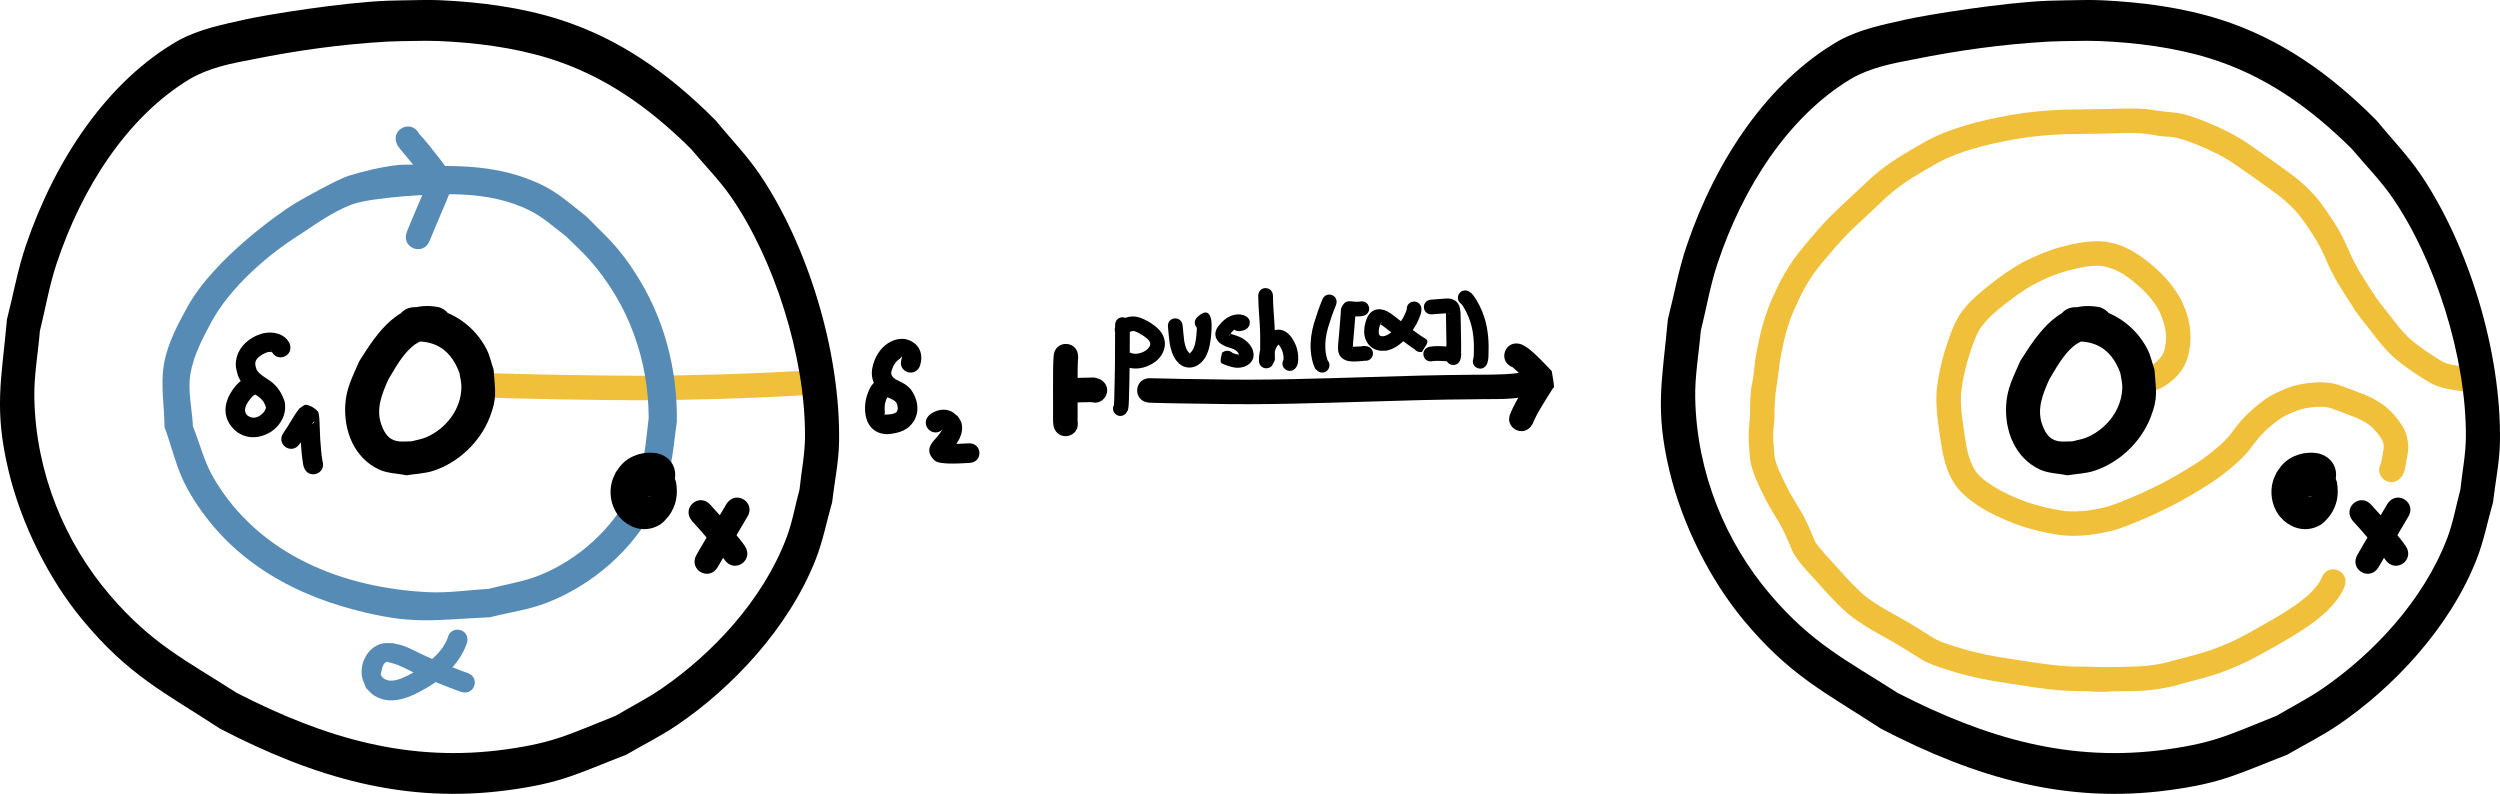 <?xml version="1.0" encoding="UTF-8" standalone="no"?>
<!-- Created with Inkscape (http://www.inkscape.org/) -->

<svg
   width="134.853mm"
   height="42.821mm"
   viewBox="0 0 134.853 42.821"
   version="1.1"
   id="svg1"
   inkscape:version="1.3.2 (091e20ef0f, 2023-11-25, custom)"
   sodipodi:docname="push-map.svg"
   xmlns:inkscape="http://www.inkscape.org/namespaces/inkscape"
   xmlns:sodipodi="http://sodipodi.sourceforge.net/DTD/sodipodi-0.dtd"
   xmlns="http://www.w3.org/2000/svg"
   xmlns:svg="http://www.w3.org/2000/svg">
  <sodipodi:namedview
     id="namedview1"
     pagecolor="#ffffff"
     bordercolor="#ffffff"
     borderopacity="1"
     inkscape:showpageshadow="0"
     inkscape:pageopacity="0"
     inkscape:pagecheckerboard="1"
     inkscape:deskcolor="#d1d1d1"
     inkscape:document-units="mm"
     showguides="false"
     inkscape:zoom="1"
     inkscape:cx="296"
     inkscape:cy="111"
     inkscape:window-width="1358"
     inkscape:window-height="728"
     inkscape:window-x="4"
     inkscape:window-y="36"
     inkscape:window-maximized="1"
     inkscape:current-layer="layer1"
     showgrid="false">
    <sodipodi:guide
       position="59.713,21.868"
       orientation="0,-1"
       id="guide22"
       inkscape:locked="false" />
  </sodipodi:namedview>
  <defs
     id="defs1" />
  <g
     inkscape:label="Layer 1"
     inkscape:groupmode="layer"
     id="layer1"
     transform="translate(-25.498,-110.931)">
    <g
       id="g21"
       transform="translate(26.072,-5.799)">
      <path
         id="path19"
         style="fill:#f0c03b;fill-opacity:1;stroke-width:10.583;stroke-linejoin:bevel"
         d="m 112.692,129.745 c -0.712,-0.022 -1.415,0.127 -2.101,0.309 -0.694,0.187 -1.354,0.469 -1.992,0.795 -0.677,0.355 -1.291,0.813 -1.894,1.28 -0.489,0.395 -0.979,0.802 -1.369,1.299 -0.072,0.093 -0.137,0.191 -0.206,0.286 -0.368,0.592 -0.582,1.261 -0.792,1.921 -0.212,0.701 -0.364,1.418 -0.446,2.146 -0.064,0.91 0.078,1.817 0.214,2.714 0.081,0.51 0.169,1.022 0.345,1.509 0.111,0.308 0.145,0.351 0.292,0.64 0.353,0.627 0.92,1.059 1.512,1.444 0.58,0.363 1.205,0.64 1.841,0.889 0.813,0.304 1.657,0.502 2.515,0.624 0.961,0.1 1.913,-0.032 2.843,-0.268 0.969,-0.31 1.9,-0.724 2.813,-1.167 0.831,-0.406 1.628,-0.873 2.404,-1.375 0.475,-0.31 0.922,-0.66 1.348,-1.034 0.256,-0.22 0.491,-0.459 0.707,-0.718 0.223,-0.289 0.437,-0.584 0.683,-0.855 0.286,-0.305 0.612,-0.57 0.945,-0.821 0.298,-0.211 0.634,-0.355 0.974,-0.482 0.329,-0.128 0.677,-0.176 1.026,-0.202 0.277,-0.021 0.551,-0.01 0.818,0.07 0.356,0.13 0.71,0.267 1.064,0.403 0.373,0.13 0.725,0.296 1.04,0.535 0.244,0.223 0.476,0.469 0.637,0.76 0.066,0.125 0.095,0.259 0.097,0.399 -0.016,0.184 -0.053,0.365 -0.086,0.546 -0.023,0.114 -0.043,0.228 -0.066,0.342 -0.414,0.713 0.567,1.418 1.112,0.708 0.075,-0.123 0.149,-0.232 0.172,-0.376 0.029,-0.144 0.054,-0.288 0.083,-0.433 0.052,-0.28 0.11,-0.562 0.107,-0.847 -0.02,-0.354 -0.1,-0.694 -0.276,-1.006 -0.263,-0.439 -0.597,-0.829 -0.992,-1.155 -0.416,-0.304 -0.868,-0.541 -1.357,-0.708 -0.393,-0.15 -0.783,-0.306 -1.181,-0.441 -0.418,-0.111 -0.842,-0.152 -1.274,-0.114 -0.474,0.038 -0.946,0.111 -1.392,0.284 -0.457,0.174 -0.907,0.373 -1.303,0.664 -0.4,0.303 -0.79,0.623 -1.131,0.992 -0.256,0.285 -0.487,0.588 -0.716,0.894 -0.172,0.207 -0.36,0.396 -0.564,0.571 -0.377,0.332 -0.773,0.642 -1.193,0.917 -0.73,0.473 -1.481,0.913 -2.263,1.295 -0.833,0.405 -1.683,0.783 -2.563,1.076 -0.762,0.197 -1.542,0.311 -2.331,0.239 -0.757,-0.105 -1.5,-0.281 -2.218,-0.546 -0.553,-0.215 -1.097,-0.455 -1.602,-0.767 -0.399,-0.256 -0.803,-0.531 -1.057,-0.943 -0.289,-0.541 -0.423,-1.131 -0.503,-1.738 -0.119,-0.783 -0.249,-1.576 -0.207,-2.37 0.068,-0.642 0.211,-1.272 0.393,-1.891 0.168,-0.531 0.336,-1.07 0.611,-1.558 0.353,-0.511 0.817,-0.923 1.305,-1.303 0.537,-0.417 1.085,-0.828 1.688,-1.148 0.553,-0.286 1.127,-0.53 1.729,-0.695 0.593,-0.16 1.201,-0.293 1.82,-0.267 0.596,0.107 1.013,0.291 1.504,0.657 0.657,0.497 1.263,1.062 1.65,1.801 0.288,0.671 0.445,1.197 0.3,1.93 -0.016,0.068 -0.024,0.138 -0.046,0.205 -0.105,0.316 -0.36,0.563 -0.626,0.747 -0.319,0.167 -0.653,0.303 -0.998,0.405 l 0.42,1.257 c 0.409,-0.125 0.803,-0.293 1.184,-0.486 0.511,-0.319 0.977,-0.762 1.205,-1.334 0.056,-0.14 0.09,-0.287 0.135,-0.431 0.178,-0.774 0.115,-1.563 -0.148,-2.31 -0.059,-0.168 -0.136,-0.33 -0.204,-0.496 -0.47,-0.962 -1.23,-1.7 -2.068,-2.342 -0.424,-0.304 -0.874,-0.576 -1.372,-0.741 -0.283,-0.094 -0.4,-0.107 -0.688,-0.163 -0.102,-0.011 -0.204,-0.017 -0.305,-0.02 z" />
      <path
         id="path16"
         style="fill:#f0c03b;fill-opacity:1;stroke-width:10.583;stroke-linejoin:bevel"
         d="m 113.972,122.584 c -0.299,0.003 -0.597,0.012 -0.896,0.024 -0.775,0.019 -1.55,0.019 -2.325,0.036 -0.959,0.037 -1.915,0.124 -2.861,0.289 -0.835,0.152 -1.667,0.326 -2.48,0.57 -0.704,0.217 -1.396,0.467 -2.045,0.821 -0.534,0.295 -1.061,0.604 -1.578,0.927 -0.528,0.345 -1.039,0.713 -1.502,1.143 -0.446,0.408 -0.875,0.835 -1.323,1.24 -0.524,0.482 -1.036,0.977 -1.499,1.519 -0.447,0.515 -0.896,1.03 -1.296,1.583 -0.322,0.477 -0.623,0.969 -0.867,1.492 -0.226,0.474 -0.444,0.952 -0.612,1.451 -0.146,0.44 -0.273,0.887 -0.366,1.342 -0.085,0.398 -0.176,0.796 -0.223,1.2 -0.046,0.395 -0.079,0.794 -0.161,1.183 -0.123,0.588 -0.105,1.149 -0.12,1.742 -0.009,0.333 -0.063,0.662 -0.07,0.996 -0.004,0.359 0.03,0.717 0.053,1.075 0.016,0.45 0.155,0.878 0.316,1.293 0.15,0.356 0.321,0.703 0.493,1.049 0.171,0.349 0.367,0.684 0.572,1.014 0.181,0.285 0.347,0.578 0.495,0.882 0.159,0.334 0.293,0.68 0.44,1.02 0.352,0.639 0.883,1.154 1.369,1.691 0.425,0.49 0.868,0.963 1.337,1.411 0.5,0.482 1.09,0.849 1.685,1.2 0.48,0.28 0.972,0.537 1.447,0.825 0.322,0.205 0.647,0.403 0.971,0.605 0.475,0.314 1.02,0.488 1.559,0.657 0.589,0.193 1.19,0.343 1.797,0.471 0.659,0.138 1.325,0.235 1.991,0.335 0.604,0.099 1.21,0.187 1.819,0.254 0.532,0.059 1.066,0.088 1.601,0.088 0.507,-5e-4 0.894,0.06 1.366,0.029 0.595,-0.039 1.198,-0.016 1.793,-0.044 0.773,-0.037 1.534,-0.166 2.278,-0.388 0.68,-0.183 1.367,-0.347 2.033,-0.58 0.657,-0.237 1.301,-0.51 1.917,-0.841 0.66,-0.354 1.312,-0.725 1.956,-1.108 0.678,-0.418 1.356,-0.853 1.931,-1.409 0.369,-0.384 0.729,-0.787 0.923,-1.292 0.335,-0.873 -0.9,-1.348 -1.235,-0.474 -0.137,0.333 -0.392,0.592 -0.639,0.846 -0.502,0.472 -1.088,0.843 -1.673,1.203 -0.622,0.368 -1.25,0.727 -1.887,1.068 -0.559,0.3 -1.142,0.549 -1.739,0.763 -0.632,0.219 -1.285,0.374 -1.93,0.548 -0.656,0.196 -1.327,0.314 -2.01,0.344 -0.554,0.024 -1.114,0.034 -1.668,0.038 -0.499,0.004 -0.927,-0.031 -1.409,-0.025 -0.489,0.005 -0.977,-0.026 -1.463,-0.08 -0.592,-0.065 -1.18,-0.152 -1.767,-0.248 -0.64,-0.096 -1.281,-0.188 -1.914,-0.321 -0.564,-0.119 -1.124,-0.258 -1.672,-0.438 -0.432,-0.136 -0.873,-0.265 -1.255,-0.518 -0.329,-0.205 -0.66,-0.406 -0.987,-0.614 -0.48,-0.29 -0.975,-0.553 -1.46,-0.833 -0.508,-0.299 -1.016,-0.606 -1.443,-1.017 -0.447,-0.425 -0.865,-0.878 -1.27,-1.343 -0.391,-0.431 -0.808,-0.847 -1.136,-1.33 -0.156,-0.358 -0.295,-0.723 -0.465,-1.075 -0.168,-0.343 -0.355,-0.675 -0.56,-0.997 -0.183,-0.294 -0.358,-0.593 -0.51,-0.904 -0.155,-0.311 -0.308,-0.623 -0.446,-0.943 -0.114,-0.288 -0.219,-0.584 -0.228,-0.897 -0.021,-0.322 -0.052,-0.645 -0.051,-0.968 0.004,-0.336 0.069,-0.667 0.07,-1.003 0.001,-0.524 0.025,-1.045 0.107,-1.565 0.064,-0.406 0.118,-0.813 0.165,-1.221 0.044,-0.363 0.127,-0.72 0.203,-1.077 0.084,-0.407 0.196,-0.807 0.328,-1.201 0.151,-0.446 0.348,-0.874 0.551,-1.298 0.215,-0.463 0.482,-0.898 0.768,-1.32 0.372,-0.507 0.787,-0.982 1.199,-1.456 0.43,-0.505 0.908,-0.965 1.395,-1.413 0.448,-0.405 0.876,-0.831 1.321,-1.239 0.41,-0.38 0.864,-0.706 1.331,-1.01 0.49,-0.305 0.988,-0.598 1.494,-0.877 0.569,-0.309 1.177,-0.525 1.795,-0.714 0.764,-0.228 1.545,-0.391 2.329,-0.533 0.884,-0.153 1.777,-0.234 2.673,-0.268 0.769,-0.016 1.538,-0.017 2.307,-0.036 0.572,-0.024 1.145,-0.034 1.717,-0.015 0.34,0.016 0.676,0.071 1.01,0.136 0.281,0.055 0.475,0.029 0.773,0.069 0.384,0.052 0.747,0.192 1.108,0.326 0.461,0.176 0.91,0.382 1.353,0.6 0.466,0.237 0.899,0.531 1.323,0.834 0.54,0.375 1.08,0.751 1.608,1.143 0.492,0.343 0.943,0.729 1.338,1.179 0.333,0.401 0.622,0.836 0.901,1.275 0.241,0.367 0.435,0.761 0.614,1.161 0.198,0.47 0.425,0.925 0.68,1.366 0.222,0.372 0.462,0.732 0.692,1.099 0.318,0.532 0.714,1.01 1.1,1.493 0.314,0.425 0.646,0.832 1.015,1.21 0.381,0.371 0.813,0.683 1.249,0.985 0.279,0.189 0.563,0.372 0.853,0.544 0.291,0.186 0.619,0.283 0.951,0.36 0.334,0.064 0.671,0.115 1.008,0.163 0.02,0.003 0.031,0.004 0.05,0.007 0.106,0.041 0.229,0.06 0.373,0.042 0.07,-1.42 0.457,-1.267 -0.236,-1.359 -0.301,-0.043 -0.602,-0.089 -0.901,-0.143 -0.2,-0.044 -0.397,-0.094 -0.57,-0.208 -0.263,-0.156 -0.519,-0.323 -0.773,-0.493 -0.368,-0.255 -0.735,-0.517 -1.06,-0.826 -0.34,-0.343 -0.635,-0.722 -0.924,-1.108 -0.355,-0.444 -0.721,-0.882 -1.013,-1.371 -0.222,-0.353 -0.453,-0.701 -0.668,-1.059 -0.233,-0.4 -0.437,-0.815 -0.617,-1.242 -0.206,-0.459 -0.43,-0.91 -0.706,-1.332 -0.317,-0.498 -0.646,-0.99 -1.027,-1.442 -0.46,-0.515 -0.974,-0.969 -1.542,-1.364 -0.535,-0.396 -1.08,-0.778 -1.627,-1.158 -0.483,-0.344 -0.976,-0.676 -1.506,-0.943 -0.484,-0.239 -0.975,-0.464 -1.48,-0.656 -0.451,-0.166 -0.905,-0.336 -1.385,-0.395 -0.361,-0.044 -0.679,-0.059 -1.069,-0.121 -0.283,-0.046 -0.567,-0.084 -0.853,-0.097 -0.299,-0.01 -0.597,-0.012 -0.896,-0.009 z"
         sodipodi:nodetypes="sccccccccccccccssccccccccccccccccsssccccccccccccsssccccccccccccccccsscccccccccccccccssccccccccccccccccccccccccccccccccsscss" />
      <path
         style="fill:#000000;stroke-width:10.583;stroke-linejoin:bevel"
         id="path1-2"
         d="m 112.716,133.308 c -2.144,-0.446 -3.32,1.315 -4.32,2.906 -0.358,0.838 -0.71,1.453 -0.758,2.389 -0.071,1.386 0.481,2.816 1.807,3.447 0.46,0.219 0.997,0.213 1.496,0.319 0.488,-0.082 0.994,-0.091 1.464,-0.247 1.344,-0.446 2.496,-1.539 3.017,-2.855 0.437,-1.103 0.293,-1.465 0.221,-2.59 -0.127,-0.369 -0.203,-0.76 -0.381,-1.108 -0.619,-1.211 -1.789,-2.053 -3.128,-2.245 -0.234,-0.034 -0.472,-0.017 -0.708,-0.025 -1.31,-0.015 -1.331,1.837 -0.022,1.852 v 0 c 1.211,-0.044 1.977,0.563 2.394,1.7 0.036,0.246 0.107,0.49 0.107,0.738 1.5e-4,1.191 -0.808,2.248 -1.878,2.721 -0.26,0.115 -0.547,0.152 -0.82,0.227 -0.448,-5.3e-4 -0.876,0.096 -1.246,-0.253 -0.17,-0.16 -0.275,-0.385 -0.359,-0.603 -0.333,-0.868 0.013,-1.7 0.369,-2.494 0.436,-0.723 1.124,-2.052 2.103,-2.141 1.228,0.454 1.87,-1.283 0.642,-1.737 z" />
      <path
         id="path2-6"
         style="fill:#000000;stroke-width:11.547;stroke-linejoin:bevel"
         d="m 111.379,116.739 c -0.48,0.01 -0.96,0.014 -1.44,0.031 -2.418,0.086 -6.567,0.758 -7.679,1.008 -1.238,0.278 -2.474,0.518 -3.603,1.126 -3.843,2.193 -6.675,6.439 -8.25,11.083 -0.434,1.28 -0.675,2.641 -1.013,3.962 -0.303,3.315 -0.709,4.834 0.078,8.153 0.694,2.926 2.211,5.921 4,8.072 2.499,3.005 4.366,3.876 7.431,5.872 5.092,2.64 9.963,4.059 15.54,3.305 2.869,-0.388 3.681,-0.874 6.359,-1.912 0.918,-0.535 1.866,-1.003 2.753,-1.606 2.945,-2.002 6.011,-5.222 7.469,-8.946 0.382,-0.975 0.585,-2.036 0.877,-3.054 0.125,-1.091 0.358,-2.172 0.376,-3.273 0.079,-4.884 -1.708,-10.616 -4.266,-14.402 -0.72,-1.065 -1.6,-1.96 -2.4,-2.94 -2.535,-2.545 -5.189,-4.403 -8.408,-5.432 -2.044,-0.653 -4.274,-0.943 -6.384,-1.04 -0.479,-0.022 -0.959,-0.018 -1.439,-0.008 z m -0.065,2.202 c 0.453,-0.011 0.906,-0.016 1.359,0.003 1.951,0.082 4.031,0.341 5.925,0.926 2.942,0.909 5.364,2.59 7.689,4.892 0.727,0.873 1.526,1.669 2.181,2.618 2.295,3.328 3.989,8.561 3.971,12.895 -0.004,0.961 -0.198,1.908 -0.297,2.862 -0.234,0.868 -0.388,1.773 -0.703,2.604 -1.293,3.411 -4.04,6.275 -6.706,8.114 -0.809,0.558 -1.674,0.992 -2.511,1.488 -2.469,0.975 -3.222,1.429 -5.871,1.805 -5.227,0.74 -9.782,-0.587 -14.564,-3.04 -2.752,-1.767 -4.592,-2.642 -6.848,-5.281 -2.419,-2.829 -3.992,-6.566 -4.071,-10.628 -0.023,-1.212 0.2,-2.412 0.3,-3.618 0.297,-1.2 0.506,-2.437 0.891,-3.601 1.369,-4.136 3.834,-7.969 7.212,-9.997 1.037,-0.601 2.22,-0.832 3.382,-1.051 2.415,-0.484 4.759,-0.815 7.3,-0.958 0.452,-0.025 0.906,-0.022 1.36,-0.033 z"
         sodipodi:nodetypes="ssscscsscscssccscscsscsccsccscccscccccsscc" />
      <path
         style="fill:#000000;fill-opacity:1;stroke-width:13.583;stroke-linejoin:bevel"
         id="path11-2"
         d="m 124.444,141.178 c -0.681,-0.109 -1.405,0.09 -1.889,0.602 -0.125,0.132 -0.219,0.29 -0.328,0.435 -0.066,0.159 -0.15,0.311 -0.197,0.476 -0.174,0.61 -0.064,1.276 0.296,1.796 0.08,0.115 0.185,0.21 0.278,0.314 0.518,0.45 1.167,0.619 1.821,0.33 0.336,-0.149 0.447,-0.321 0.673,-0.576 0.401,-0.566 0.495,-1.132 0.388,-1.806 -0.095,-0.32 -0.315,-0.948 -0.651,-1.105 -0.276,-0.128 -0.586,-0.16 -0.88,-0.241 -0.271,0.146 -0.543,0.292 -0.814,0.438 -1.112,1.261 0.671,2.833 1.783,1.572 v 0 c -0.248,0.119 -0.495,0.238 -0.743,0.357 -0.12,-0.037 -1.041,-0.144 -1.029,-0.569 0.02,-0.052 0.011,-0.111 0.078,-0.116 0.303,-0.212 0.794,-0.283 1.054,0.035 0.072,0.147 0.093,0.27 -0.053,0.372 -0.119,0.074 -0.188,0.048 -0.319,0.003 1.638,0.376 2.17,-1.941 0.531,-2.317 z" />
      <path
         id="path12-3"
         style="fill:#000000;fill-opacity:1;stroke-width:10.583;stroke-linejoin:bevel"
         d="m 128.804,143.572 c -0.209,-0.009 -0.428,0.086 -0.592,0.328 -0.124,0.207 -0.247,0.416 -0.37,0.624 -0.159,-0.182 -0.321,-0.363 -0.486,-0.541 -0.599,-0.718 -1.615,0.129 -1.016,0.847 0.271,0.292 0.534,0.592 0.791,0.896 -0.075,0.127 -0.15,0.254 -0.225,0.381 -0.232,0.393 -0.126,0.21 -0.318,0.547 -0.463,0.813 0.685,1.468 1.149,0.655 0.17,-0.298 0.108,-0.191 0.285,-0.49 0.016,0.022 0.027,0.037 0.08,0.113 0.54,0.764 1.62,-6e-5 1.08,-0.764 -0.175,-0.247 -0.078,-0.115 -0.293,-0.392 -0.048,-0.059 -0.097,-0.118 -0.145,-0.177 0.188,-0.32 0.377,-0.64 0.565,-0.959 0.36,-0.533 -0.046,-1.049 -0.505,-1.068 z" />
    </g>
    <g
       id="g23">
      <path
         style="fill:#f0c03b;fill-opacity:1;stroke-width:10.583;stroke-linejoin:bevel"
         id="path3"
         d="m 51.247,132.36 c 2.948,0.099 5.898,0.147 8.848,0.163 2.859,-0.016 5.718,-0.099 8.572,-0.257 0.357,-0.001 0.681,-0.065 1.014,-0.183 0.857,-0.376 0.325,-1.587 -0.532,-1.211 v 0 c 0.264,0.039 -0.91,0.101 -0.555,0.074 -2.828,0.157 -5.66,0.239 -8.492,0.255 -2.924,-0.016 -5.85,-0.064 -8.772,-0.16 -0.934,-0.059 -1.016,1.262 -0.083,1.32 z" />
      <path
         style="fill:#000000;stroke-width:10.583;stroke-linejoin:bevel"
         id="path1"
         d="m 49.198,127.508 c -2.144,-0.446 -3.32,1.315 -4.32,2.906 -0.358,0.838 -0.71,1.453 -0.758,2.389 -0.071,1.386 0.481,2.816 1.807,3.447 0.46,0.219 0.997,0.213 1.496,0.319 0.488,-0.082 0.994,-0.091 1.464,-0.247 1.344,-0.446 2.496,-1.539 3.017,-2.855 0.437,-1.103 0.293,-1.465 0.221,-2.59 -0.127,-0.369 -0.203,-0.76 -0.381,-1.108 -0.619,-1.211 -1.789,-2.053 -3.128,-2.245 -0.234,-0.034 -0.472,-0.017 -0.708,-0.025 -1.31,-0.015 -1.331,1.837 -0.022,1.852 v 0 c 1.211,-0.044 1.977,0.563 2.394,1.7 0.036,0.246 0.107,0.49 0.107,0.738 1.51e-4,1.191 -0.808,2.248 -1.878,2.721 -0.26,0.115 -0.547,0.152 -0.82,0.227 -0.448,-5.3e-4 -0.876,0.096 -1.246,-0.253 -0.17,-0.16 -0.275,-0.385 -0.359,-0.603 -0.333,-0.868 0.013,-1.7 0.369,-2.494 0.436,-0.723 1.124,-2.052 2.103,-2.141 1.228,0.454 1.87,-1.283 0.642,-1.737 z" />
      <path
         id="path2"
         style="fill:#000000;stroke-width:11.547;stroke-linejoin:bevel"
         d="m 47.861,110.939 c -0.48,0.01 -0.96,0.014 -1.44,0.031 -2.418,0.086 -6.567,0.758 -7.679,1.008 -1.238,0.278 -2.474,0.518 -3.603,1.126 -3.843,2.193 -6.675,6.439 -8.25,11.083 -0.434,1.28 -0.675,2.641 -1.013,3.962 -0.303,3.315 -0.709,4.834 0.078,8.153 0.694,2.926 2.211,5.921 4,8.072 2.499,3.005 4.366,3.876 7.431,5.872 5.092,2.64 9.963,4.059 15.54,3.305 2.869,-0.388 3.681,-0.874 6.359,-1.912 0.918,-0.535 1.866,-1.003 2.753,-1.606 2.945,-2.002 6.011,-5.222 7.469,-8.946 0.382,-0.975 0.585,-2.036 0.877,-3.054 0.125,-1.091 0.358,-2.172 0.376,-3.273 0.079,-4.884 -1.708,-10.616 -4.266,-14.402 -0.72,-1.065 -1.6,-1.96 -2.4,-2.94 -2.535,-2.545 -5.189,-4.403 -8.408,-5.432 -2.044,-0.653 -4.274,-0.943 -6.384,-1.04 -0.479,-0.022 -0.959,-0.018 -1.439,-0.008 z m -0.065,2.202 c 0.453,-0.011 0.906,-0.016 1.359,0.003 1.951,0.082 4.031,0.341 5.925,0.926 2.942,0.909 5.364,2.59 7.689,4.892 0.727,0.873 1.526,1.669 2.181,2.618 2.295,3.328 3.989,8.561 3.971,12.895 -0.004,0.961 -0.198,1.908 -0.297,2.862 -0.234,0.868 -0.388,1.773 -0.703,2.604 -1.293,3.411 -4.04,6.275 -6.706,8.114 -0.809,0.558 -1.674,0.992 -2.511,1.488 -2.469,0.975 -3.222,1.429 -5.871,1.805 -5.227,0.74 -9.782,-0.587 -14.564,-3.04 -2.752,-1.767 -4.592,-2.642 -6.848,-5.281 -2.419,-2.829 -3.992,-6.566 -4.071,-10.628 -0.023,-1.212 0.2,-2.412 0.3,-3.618 0.297,-1.2 0.506,-2.437 0.891,-3.601 1.369,-4.136 3.834,-7.969 7.212,-9.997 1.037,-0.601 2.22,-0.832 3.382,-1.051 2.415,-0.484 4.759,-0.815 7.3,-0.958 0.452,-0.025 0.906,-0.022 1.36,-0.033 z"
         sodipodi:nodetypes="ssscscsscscssccscscsscsccsccscccscccccsscc" />
      <path
         id="path4"
         style="fill:#568bb5;fill-opacity:1;stroke-width:12.267;stroke-linejoin:bevel"
         d="m 49.689,119.886 c -0.865,-0.005 -1.82,-0.118 -2.673,-0.058 -0.817,0.069 -2.051,0.376 -2.708,0.584 -0.577,0.183 -2.35,1.16 -2.898,1.491 -0.746,0.45 -4.35,2.954 -5.8,5.579 -0.526,0.952 -1.05,1.942 -1.254,3.01 -0.217,1.135 0.01,2.31 0.015,3.465 0.405,1.1 0.649,2.273 1.215,3.3 1.938,3.517 5.211,5.565 9.012,6.563 3.163,0.83 4.182,0.553 7.332,0.406 1.02,-0.26 2.079,-0.399 3.06,-0.78 2.475,-0.96 4.648,-2.854 5.867,-5.22 0.925,-1.797 0.877,-2.599 1.152,-4.542 0.038,-2.862 -0.694,-5.648 -2.263,-8.058 -0.93,-1.427 -1.442,-1.827 -2.623,-3.022 -1.232,-0.963 -1.702,-1.48 -3.197,-2.041 -1.361,-0.51 -2.798,-0.669 -4.239,-0.677 z m -0.201,1.522 c 1.275,-0.011 2.554,0.101 3.749,0.525 1.31,0.465 1.71,0.914 2.799,1.753 0.419,0.419 0.866,0.812 1.258,1.256 2.103,2.382 3.186,5.369 3.195,8.537 -0.205,1.629 -0.164,2.385 -0.907,3.895 -1.007,2.047 -2.864,3.739 -4.978,4.588 -0.881,0.354 -1.835,0.489 -2.752,0.733 -1.075,0.06 -2.15,0.229 -3.226,0.179 -4.621,-0.215 -9.178,-2.009 -11.608,-6.166 -0.505,-0.864 -0.743,-1.857 -1.114,-2.786 -0.043,-0.949 -0.292,-1.912 -0.13,-2.848 0.167,-0.963 0.636,-1.856 1.096,-2.718 1.031,-1.932 3.1,-3.707 4.783,-4.76 0.545,-0.341 1.731,-1.24 2.862,-1.648 0.56,-0.202 1.707,-0.337 2.753,-0.43 0.727,-0.053 1.472,-0.102 2.22,-0.109 z"
         sodipodi:nodetypes="ccssscccsccscscsccscccssccscccssscs" />
      <path
         style="fill:#568bb5;fill-opacity:1;stroke-width:10.787;stroke-linejoin:bevel"
         id="path5"
         d="m 49.646,145.341 c -0.267,0.712 -0.851,1.178 -1.438,1.62 -0.456,0.261 -1.566,1.035 -2.083,0.503 -0.042,-0.043 -0.059,-0.105 -0.089,-0.157 0.064,-0.212 0.068,-0.588 0.326,-0.678 0.034,-0.012 0.07,0.019 0.106,0.028 0.059,0.015 0.119,0.028 0.178,0.042 0.094,0.031 0.19,0.057 0.282,0.093 0.417,0.163 0.807,0.389 1.215,0.574 0.321,0.145 0.624,0.266 0.95,0.399 0.423,0.164 0.843,0.339 1.273,0.485 0.723,0.244 1.067,-0.779 0.344,-1.022 v 0 c -0.409,-0.137 -0.807,-0.307 -1.209,-0.461 -0.452,-0.185 -0.899,-0.373 -1.339,-0.586 -0.299,-0.145 -0.636,-0.328 -0.953,-0.43 -0.178,-0.057 -0.364,-0.087 -0.546,-0.13 -0.194,0.01 -0.395,-0.021 -0.582,0.03 -0.74,0.201 -1.178,1.025 -1.059,1.764 0.035,0.217 0.146,0.415 0.219,0.623 0.142,0.135 0.261,0.299 0.426,0.404 1.052,0.669 2.293,-0.058 3.195,-0.622 0.202,-0.155 0.413,-0.299 0.605,-0.467 0.547,-0.475 0.997,-1.068 1.227,-1.76 0.178,-0.742 -0.871,-0.993 -1.049,-0.252 z" />
      <path
         style="fill:#000000;fill-opacity:1;stroke-width:10.583;stroke-linejoin:bevel"
         id="path6"
         d="m 41.124,129.472 c -0.245,-0.536 -0.876,-0.682 -1.413,-0.566 -0.143,0.031 -0.276,0.095 -0.415,0.142 -0.552,0.276 -0.979,0.711 -1.065,1.345 -0.046,0.336 0.021,0.478 0.1,0.792 0.207,0.55 0.673,0.84 1.13,1.158 0.192,0.141 0.327,0.336 0.382,0.568 -0.029,0.199 -0.19,0.348 -0.348,0.456 -0.23,0.132 -0.444,0.128 -0.654,-0.027 -0.177,-0.171 -0.143,-0.401 -0.039,-0.603 0.028,-0.046 0.054,-0.094 0.084,-0.139 0.046,-0.067 0.245,-0.338 0.328,-0.357 0.012,-0.003 -0.018,0.016 -0.027,0.025 0.659,-0.354 0.159,-1.286 -0.5,-0.933 v 0 c -0.396,0.242 -0.678,0.626 -0.879,1.04 -0.038,0.118 -0.089,0.233 -0.114,0.354 -0.127,0.62 0.126,1.163 0.619,1.531 0.098,0.052 0.191,0.114 0.295,0.155 0.528,0.207 1.078,0.087 1.54,-0.213 0.081,-0.067 0.168,-0.128 0.243,-0.202 0.377,-0.37 0.559,-0.87 0.465,-1.392 -0.149,-0.455 -0.392,-0.853 -0.792,-1.133 -0.252,-0.175 -0.542,-0.322 -0.716,-0.583 -0.17,-0.434 -0.078,-0.599 0.323,-0.852 0.089,-0.04 0.215,-0.108 0.318,-0.123 0.121,-0.017 0.166,0.034 0.171,0.004 0.005,-0.035 -0.057,-0.066 -0.035,-0.099 0.246,0.707 1.246,0.358 0.999,-0.349 z" />
      <path
         style="fill:#000000;fill-opacity:1;stroke-width:10.583;stroke-linejoin:bevel"
         id="path7"
         d="m 41.65,134.892 c 0.221,-0.321 0.423,-0.655 0.627,-0.987 0.142,-0.231 0.069,-0.153 0.179,-0.258 -0.085,0.427 -0.769,-0.147 -0.783,0.003 -0.009,0.092 0.005,0.185 0.009,0.277 0.004,0.126 0.008,0.251 0.014,0.377 0.005,0.128 0.013,0.256 0.019,0.383 0.031,0.439 0.064,0.88 0.138,1.314 0.009,0.036 0.019,0.071 0.029,0.107 0.218,0.716 1.231,0.407 1.012,-0.309 v 0 c 5.29e-4,0.007 0.001,0.013 0.002,0.02 -0.07,-0.391 -0.093,-0.79 -0.124,-1.185 -0.029,-0.588 -0.009,-0.151 -0.032,-0.747 -0.005,-0.133 -0.008,-0.668 -0.1,-0.768 -0.16,-0.174 -0.383,-0.313 -0.616,-0.351 -0.137,-0.022 -0.247,0.126 -0.37,0.189 -0.331,0.409 -0.556,0.891 -0.863,1.318 -0.436,0.608 0.424,1.225 0.86,0.617 z" />
      <path
         style="fill:#000000;fill-opacity:1;stroke-width:10.583;stroke-linejoin:bevel"
         id="path9"
         d="m 75.13,130.629 c 0.127,-0.393 0.077,-0.822 -0.233,-1.122 -0.082,-0.079 -0.187,-0.13 -0.281,-0.194 -0.109,-0.033 -0.214,-0.086 -0.327,-0.098 -0.508,-0.057 -0.996,0.221 -1.306,0.607 -0.082,0.102 -0.143,0.219 -0.214,0.329 -0.299,0.621 -0.375,1.202 0.076,1.78 0.064,0.082 0.146,0.149 0.22,0.223 0.21,0.243 0.607,0.25 0.794,0.51 0.063,0.168 0.107,0.335 0.005,0.492 -0.151,0.124 -0.369,0.127 -0.555,0.139 -0.034,-0.004 -0.07,2.7e-4 -0.102,-0.011 -0.044,-0.015 0.021,-0.039 0.023,-0.046 0.006,-0.019 -0.016,-0.235 -0.016,-0.248 -0.003,-0.229 0.042,-0.454 0.16,-0.652 0.022,-0.031 0.024,-0.039 0.016,-0.017 0.48,-0.574 -0.331,-1.253 -0.811,-0.679 v 0 c -0.094,0.12 -0.051,0.059 -0.13,0.183 -0.213,0.396 -0.314,0.83 -0.286,1.282 0.016,0.112 0.02,0.227 0.049,0.337 0.155,0.584 0.581,0.915 1.183,0.906 0.629,-0.057 1.127,-0.212 1.453,-0.799 0.034,-0.097 0.079,-0.191 0.102,-0.291 0.107,-0.466 -0.044,-0.937 -0.314,-1.317 -0.058,-0.059 -0.112,-0.122 -0.174,-0.176 -0.198,-0.171 -0.442,-0.26 -0.668,-0.384 -0.292,-0.213 -0.254,-0.352 -0.119,-0.681 0.079,-0.149 0.152,-0.263 0.286,-0.368 0.024,-0.019 0.054,-0.032 0.077,-0.053 0.086,-0.078 -0.042,-0.001 0.053,-0.053 0.109,-0.151 0.054,-0.036 0.035,0.08 -0.227,0.713 0.782,1.034 1.009,0.32 z" />
      <path
         style="fill:#000000;fill-opacity:1;stroke-width:10.583;stroke-linejoin:bevel"
         id="path10"
         d="m 76.354,134.084 c -0.033,0.037 -0.057,0.075 -0.086,0.115 -0.032,0.045 -0.062,0.091 -0.094,0.136 -0.097,0.13 -0.13,0.163 -0.235,0.282 -0.344,0.371 -0.481,0.721 -0.028,1.151 0.148,0.14 0.5,0.146 0.688,0.164 0.4,0.016 0.799,-0.009 1.198,-0.03 0.747,-0.04 0.691,-1.097 -0.056,-1.057 v 0 c -0.354,0.019 -0.708,0.041 -1.063,0.032 -0.342,-0.012 -0.021,-0.024 0.003,0.418 0.004,0.075 -0.066,0.136 -0.093,0.207 -0.029,0.076 0.262,-0.498 0.152,-0.19 0.377,-0.436 0.782,-0.953 0.618,-1.575 -0.034,-0.129 -0.13,-0.232 -0.195,-0.348 -0.109,-0.084 -0.205,-0.188 -0.327,-0.253 -0.397,-0.21 -0.889,-0.09 -1.213,0.187 -0.539,0.519 0.194,1.282 0.734,0.763 z"
         sodipodi:nodetypes="ccccsccsscsscscsccc" />
      <path
         style="fill:#000000;fill-opacity:1;stroke-width:13.583;stroke-linejoin:bevel"
         id="path11"
         d="m 60.926,135.378 c -0.681,-0.109 -1.405,0.09 -1.889,0.602 -0.125,0.132 -0.219,0.29 -0.328,0.435 -0.066,0.159 -0.15,0.311 -0.197,0.476 -0.174,0.61 -0.064,1.276 0.296,1.796 0.08,0.115 0.185,0.21 0.278,0.314 0.518,0.45 1.167,0.619 1.821,0.33 0.336,-0.149 0.447,-0.321 0.673,-0.576 0.401,-0.566 0.495,-1.132 0.388,-1.806 -0.095,-0.32 -0.315,-0.948 -0.651,-1.105 -0.276,-0.128 -0.586,-0.16 -0.88,-0.241 -0.271,0.146 -0.543,0.292 -0.814,0.438 -1.112,1.261 0.671,2.833 1.783,1.572 v 0 c -0.248,0.119 -0.495,0.238 -0.743,0.357 -0.12,-0.037 -1.041,-0.144 -1.029,-0.569 0.02,-0.052 0.011,-0.111 0.078,-0.116 0.303,-0.212 0.794,-0.283 1.054,0.035 0.072,0.147 0.093,0.27 -0.053,0.372 -0.119,0.074 -0.188,0.048 -0.319,0.003 1.638,0.376 2.17,-1.941 0.531,-2.317 z" />
      <path
         id="path12"
         style="fill:#000000;fill-opacity:1;stroke-width:10.583;stroke-linejoin:bevel"
         d="m 65.286,137.773 c -0.209,-0.009 -0.428,0.086 -0.592,0.328 -0.124,0.207 -0.247,0.416 -0.37,0.624 -0.159,-0.182 -0.321,-0.363 -0.486,-0.541 -0.599,-0.718 -1.615,0.129 -1.016,0.847 0.271,0.292 0.534,0.592 0.791,0.896 -0.075,0.127 -0.15,0.254 -0.225,0.381 -0.232,0.393 -0.126,0.21 -0.318,0.547 -0.463,0.813 0.685,1.468 1.149,0.655 0.17,-0.298 0.108,-0.191 0.285,-0.49 0.016,0.022 0.027,0.037 0.08,0.113 0.54,0.764 1.62,-6e-5 1.08,-0.764 -0.175,-0.247 -0.078,-0.115 -0.293,-0.392 -0.048,-0.059 -0.096,-0.118 -0.145,-0.177 0.188,-0.32 0.377,-0.64 0.565,-0.959 0.36,-0.533 -0.046,-1.049 -0.505,-1.068 z" />
      <path
         style="fill:#568bb5;fill-opacity:1;stroke-width:10.583;stroke-linejoin:bevel"
         id="path20"
         d="m 46.931,118.756 c 0.048,0.069 0.094,0.141 0.145,0.208 0.047,0.061 0.342,0.407 0.378,0.449 0.22,0.262 0.432,0.531 0.642,0.801 0.194,0.238 0.365,0.495 0.565,0.728 0.063,0.068 0.053,0.059 -0.022,-0.033 0.522,0.776 1.62,0.039 1.098,-0.738 v 0 c -0.026,-0.033 -0.052,-0.066 -0.078,-0.099 0.001,0.002 0.002,0.003 0.004,0.005 -0.19,-0.212 -0.335,-0.462 -0.522,-0.676 -0.331,-0.426 -0.665,-0.859 -1.033,-1.251 -0.428,-0.832 -1.604,-0.226 -1.176,0.606 z" />
      <path
         style="fill:#568bb5;fill-opacity:1;stroke-width:10.583;stroke-linejoin:bevel"
         id="path21"
         d="m 48.668,120.465 c -0.223,0.623 -0.496,1.228 -0.752,1.837 -0.155,0.378 -0.325,0.75 -0.472,1.132 -0.335,0.873 0.9,1.347 1.235,0.473 v 0 c 0.141,-0.369 0.308,-0.727 0.456,-1.093 0.287,-0.683 0.603,-1.359 0.825,-2.066 0.2,-0.914 -1.092,-1.197 -1.292,-0.284 z" />
    </g>
    <g
       id="g43"
       transform="translate(-0.331,-1.393)">
      <path
         id="path28"
         style="fill:#000000;fill-opacity:1;stroke-width:10.583;stroke-linejoin:bevel"
         d="m 86.891,129.396 c -0.079,0.003 -0.16,0.014 -0.243,0.035 -0.037,0.013 -0.075,0.025 -0.113,0.039 -0.231,-0.096 -0.548,0.029 -0.556,0.382 -2.19e-4,0.046 -3.4e-4,0.092 -5.17e-4,0.137 -0.027,0.087 -0.024,0.169 -5.16e-4,0.241 -0.002,0.564 -0.002,1.128 -0.007,1.692 -0.01,0.639 -0.019,1.277 -0.039,1.916 -0.002,0.05 -0.004,0.099 -0.006,0.149 -7.38e-4,0.015 -0.004,0.115 -0.011,0.189 -0.205,0.364 0.257,0.801 0.631,0.467 0.04,-0.062 0.081,-0.125 0.121,-0.188 0.05,-0.193 0.05,-0.393 0.058,-0.592 0.018,-0.566 0.027,-1.132 0.036,-1.698 0.099,0.023 0.2,0.037 0.303,0.037 0.056,-0.002 0.112,-3.9e-4 0.167,-0.006 0.357,-0.035 0.692,-0.185 0.973,-0.404 0.052,-0.051 0.107,-0.099 0.155,-0.155 0.201,-0.233 0.323,-0.529 0.304,-0.84 -0.004,-0.07 -0.024,-0.138 -0.037,-0.208 -0.026,-0.067 -0.046,-0.137 -0.079,-0.201 -0.152,-0.299 -0.433,-0.502 -0.706,-0.681 -0.307,-0.177 -0.609,-0.324 -0.951,-0.313 z m 0.065,0.784 c 0.155,0.011 0.356,0.137 0.485,0.214 0.167,0.12 0.392,0.24 0.436,0.458 0.007,0.156 -0.113,0.272 -0.222,0.367 -0.183,0.12 -0.39,0.192 -0.609,0.19 -0.082,-0.002 -0.159,-0.028 -0.235,-0.054 -0.016,-0.006 -0.03,-0.01 -0.043,-0.014 0.002,-0.37 0.003,-0.741 0.004,-1.111 0.038,-0.022 0.081,-0.034 0.126,-0.045 0.019,-0.001 0.038,-0.006 0.058,-0.004 z m -1.046,4.042 c -0.002,0.013 -0.004,0.024 -0.007,0.028 -0.004,0.006 0.002,-0.015 0.004,-0.022 0.001,-0.002 0.002,-0.004 0.004,-0.006 z" />
      <path
         style="fill:#000000;fill-opacity:1;stroke-width:10.583;stroke-linejoin:bevel"
         id="path30"
         d="m 88.83,129.963 c 0.032,0.285 0.051,0.571 0.089,0.855 0.059,0.348 0.158,0.702 0.385,0.982 0.041,0.051 0.09,0.095 0.135,0.142 0.054,0.038 0.103,0.086 0.162,0.116 0.21,0.106 0.437,0.12 0.659,0.045 0.184,-0.062 0.221,-0.114 0.374,-0.234 0.363,-0.362 0.453,-0.862 0.516,-1.35 0.025,-0.255 0.042,-0.511 0.031,-0.767 -0.003,-0.055 -0.008,-0.111 -0.016,-0.165 -0.127,-0.686 -0.559,-0.332 -0.738,-0.172 -0.418,0.375 0.112,0.966 0.53,0.591 v 0 c 0.207,-0.186 -0.449,0.29 -0.577,-0.302 0.003,0.025 0.006,0.056 0.008,0.083 0.01,0.211 -0.007,0.423 -0.026,0.634 -0.035,0.286 -0.065,0.612 -0.246,0.847 -0.012,0.015 -0.022,0.03 -0.035,0.044 -0.016,0.016 -0.039,0.025 -0.051,0.045 -0.007,0.011 0.016,0.034 0.004,0.038 -0.012,0.004 -0.023,-0.008 -0.034,-0.012 -0.194,-0.165 -0.248,-0.429 -0.293,-0.668 -0.038,-0.281 -0.055,-0.564 -0.088,-0.845 -0.068,-0.557 -0.856,-0.461 -0.788,0.096 z" />
      <path
         style="fill:#000000;fill-opacity:1;stroke-width:10.126;stroke-linejoin:bevel"
         id="path31"
         d="m 92.737,130.182 c 0.139,-0.022 0.295,-0.064 0.39,-0.168 0.04,-0.044 0.066,-0.098 0.099,-0.147 0.002,-0.084 0.035,-0.172 0.007,-0.252 -0.086,-0.247 -0.382,-0.338 -0.632,-0.332 -0.061,9.1e-4 -0.121,0.014 -0.181,0.021 -0.399,0.087 -0.668,0.351 -0.896,0.646 -0.174,0.252 -0.193,0.519 5.29e-4,0.77 0.092,0.119 0.173,0.155 0.298,0.233 0.166,0.094 0.363,0.122 0.537,0.199 0.065,0.029 0.096,0.053 0.154,0.092 0.053,0.041 0.178,0.191 0.149,0.258 -0.063,-0.03 0.05,-0.077 -0.066,-0.064 -0.016,6.3e-4 -0.032,0.004 -0.048,0.002 -0.009,-8.9e-4 -0.016,-0.006 -0.025,-0.009 -0.083,-0.025 -0.166,-0.048 -0.247,-0.077 -0.016,-0.006 -0.032,-0.012 -0.048,-0.018 -0.118,-0.046 0.084,0.016 0.093,0.084 0.021,0.159 -0.036,0.318 -0.054,0.478 0.423,-0.337 -0.097,-0.885 -0.521,-0.548 v 0 c -0.024,0.164 -0.092,0.328 -0.072,0.492 0.011,0.095 0.232,0.155 0.315,0.191 0.257,0.09 0.524,0.166 0.802,0.11 0.053,-0.014 0.108,-0.023 0.16,-0.042 0.249,-0.091 0.436,-0.267 0.488,-0.513 0.011,-0.053 0.007,-0.108 0.011,-0.163 -0.009,-0.052 -0.013,-0.104 -0.026,-0.155 -0.065,-0.25 -0.245,-0.464 -0.46,-0.622 -0.049,-0.03 -0.096,-0.063 -0.147,-0.091 -0.18,-0.098 -0.378,-0.152 -0.573,-0.218 -0.017,-0.006 -0.046,-0.027 -0.054,-0.012 -0.049,0.095 0.062,-0.051 -0.02,0.073 -0.007,0.01 -0.114,0.104 0.005,-0.036 0.098,-0.133 0.207,-0.271 0.369,-0.343 0.121,-0.036 0.002,0.005 0.049,-0.02 0.025,-0.013 0.017,0.028 -0.025,-0.031 -0.142,-0.198 -0.106,-0.13 -0.082,-0.37 0.023,-0.029 0.095,-0.155 0.168,-0.145 0.006,8.5e-4 -0.029,0.007 -0.018,0.006 -0.557,0.064 -0.458,0.785 0.099,0.721 z" />
      <path
         id="path32"
         style="fill:#000000;fill-opacity:1;stroke-width:10.583;stroke-linejoin:bevel"
         d="m 94.102,127.864 c -0.198,-0.003 -0.398,0.135 -0.402,0.416 0.004,0.515 0.051,1.028 0.082,1.542 0.027,0.455 0.029,0.91 0.022,1.365 -0.043,0.191 -0.07,0.385 -0.066,0.582 0,0.514 0.664,0.557 0.777,0.131 0.062,-0.076 0.097,-0.181 0.084,-0.314 -0.008,-0.062 -0.004,-0.022 -0.006,-0.119 0.001,-0.061 0.002,-0.123 0.003,-0.184 0.007,-0.028 0.015,-0.055 0.023,-0.082 0.037,-0.106 0.087,-0.214 0.172,-0.289 0.002,10e-4 0.003,0.003 0.004,0.004 0.099,0.098 0.157,0.224 0.206,0.352 0.05,0.14 0.071,0.287 0.063,0.435 0.003,-0.012 -1.47e-4,0.008 -0.004,0.032 -0.242,0.44 0.37,0.847 0.681,0.406 0.021,-0.038 0.044,-0.074 0.062,-0.113 0.041,-0.091 0.042,-0.197 0.054,-0.295 0.007,-0.26 -0.027,-0.518 -0.12,-0.762 -0.12,-0.291 -0.276,-0.565 -0.546,-0.743 -0.047,-0.025 -0.092,-0.054 -0.141,-0.073 -0.155,-0.06 -0.312,-0.064 -0.459,-0.021 -0.004,-0.119 -0.009,-0.239 -0.017,-0.359 -0.03,-0.494 -0.075,-0.988 -0.081,-1.483 0.004,-0.281 -0.193,-0.424 -0.392,-0.426 z m 0.746,3.007 c 0.001,-3.5e-4 0.003,-2.5e-4 0.005,0 0.008,0.001 -0.009,0.015 -0.017,0.018 -0.007,0.003 -0.015,0.004 -0.023,0.004 0.007,-0.006 0.015,-0.011 0.023,-0.016 0.004,-0.001 0.008,-0.005 0.012,-0.006 z" />
      <path
         style="fill:#000000;fill-opacity:1;stroke-width:10.583;stroke-linejoin:bevel"
         id="path34"
         d="m 97.153,128.492 c -0.172,0.418 -0.318,0.844 -0.448,1.277 -0.132,0.456 -0.202,0.929 -0.178,1.404 0.011,0.214 0.029,0.287 0.064,0.489 0.043,0.195 0.093,0.392 0.194,0.566 0.061,0.051 0.123,0.102 0.184,0.153 0.517,0.218 0.825,-0.514 0.308,-0.732 v 0 c 0.059,0.05 0.117,0.1 0.176,0.15 0.005,0.009 0.01,0.018 0.014,0.027 0.005,0.009 -0.006,-0.008 -0.018,-0.04 -0.033,-0.086 -0.057,-0.174 -0.076,-0.264 -0.028,-0.148 -0.042,-0.205 -0.052,-0.363 -0.025,-0.394 0.036,-0.786 0.145,-1.164 0.123,-0.413 0.264,-0.819 0.428,-1.218 0.202,-0.523 -0.538,-0.81 -0.74,-0.286 z" />
      <path
         style="fill:#000000;fill-opacity:1;stroke-width:10.583;stroke-linejoin:bevel"
         id="path35"
         d="m 99.184,128.591 c -0.139,0.021 -0.28,0.008 -0.419,-0.007 -0.325,-0.046 -0.447,0.049 -0.59,0.364 -0.019,0.043 -0.029,0.315 -0.031,0.365 -0.033,0.498 -0.083,0.995 -0.125,1.492 -0.022,0.257 -0.052,0.532 0.119,0.75 0.039,0.05 0.093,0.086 0.139,0.129 0.052,0.026 0.101,0.059 0.155,0.079 0.246,0.09 0.525,0.06 0.78,0.042 0.087,-0.006 0.173,-0.016 0.26,-0.025 0.065,-0.007 0.061,0.001 -0.114,-0.014 0.54,0.152 0.756,-0.612 0.216,-0.764 v 0 c -0.05,-0.005 -0.1,-0.012 -0.15,-0.015 -0.089,-0.005 -0.18,0.032 -0.268,0.026 -0.109,0.008 -0.218,0.016 -0.327,0.016 -0.028,1e-4 -0.08,-0.006 -0.083,0.005 -0.002,0.007 0.007,0.011 0.011,0.017 0.029,0.045 0.038,0.05 0.048,0.106 0.001,0.007 -0.002,0.025 -0.005,0.019 -0.035,-0.086 0.027,-0.218 0.01,-0.305 0.043,-0.507 0.095,-1.013 0.127,-1.521 0.002,-0.05 0.006,-0.1 0.007,-0.149 2.16e-4,-0.014 0.007,-0.049 -0.004,-0.041 -0.062,0.048 -0.096,0.129 -0.164,0.17 -0.096,0.059 -0.274,0.019 -0.094,0.042 0.219,0.022 0.441,0.036 0.658,-0.004 0.55,-0.111 0.393,-0.889 -0.157,-0.778 z" />
      <path
         style="fill:#000000;fill-opacity:1;stroke-width:10.583;stroke-linejoin:bevel"
         id="path36"
         d="m 101.721,129.078 c -0.003,-0.019 0.008,-0.049 -0.01,-0.058 -0.015,-0.007 -0.009,0.031 -0.015,0.046 -0.019,0.048 -0.038,0.095 -0.058,0.142 -0.032,0.072 -0.061,0.145 -0.099,0.215 -0.104,0.191 -0.191,0.296 -0.321,0.473 -0.192,0.217 -0.504,0.572 -0.827,0.569 -0.031,-3.2e-4 -0.06,-0.011 -0.091,-0.017 -0.017,-0.012 -0.037,-0.021 -0.052,-0.036 -0.085,-0.088 -0.039,-0.3 -0.024,-0.401 0.023,-0.086 0.035,-0.15 0.073,-0.23 0.01,-0.02 0.022,-0.039 0.038,-0.055 0.005,-0.005 0.019,-0.01 0.02,-0.004 0.002,0.028 -0.042,0.056 -0.056,0.068 -0.004,0.008 -0.018,0.018 -0.012,0.025 0.021,0.024 0.054,0.034 0.08,0.052 0.042,0.029 0.084,0.058 0.126,0.089 0.168,0.124 0.33,0.255 0.494,0.383 0.273,0.207 0.553,0.405 0.83,0.606 0.138,0.099 0.274,0.199 0.42,0.285 0.015,0.008 0.029,0.016 0.044,0.023 0.003,0.002 0.011,0.007 0.009,0.005 -0.304,-0.294 -0.184,-0.06 0.124,-0.735 -0.555,0.085 -0.435,0.869 0.12,0.785 v 0 c 0.161,-0.335 0.506,-0.582 0.103,-0.763 -0.124,-0.071 -0.237,-0.16 -0.354,-0.242 -0.271,-0.196 -0.544,-0.389 -0.81,-0.591 -0.116,-0.09 -0.232,-0.182 -0.349,-0.272 -0.184,-0.141 -0.384,-0.309 -0.608,-0.384 -0.091,-0.03 -0.188,-0.038 -0.282,-0.057 -0.085,0.017 -0.174,0.019 -0.255,0.05 -0.36,0.14 -0.478,0.545 -0.545,0.885 -0.016,0.211 -0.042,0.335 0.011,0.548 0.074,0.3 0.254,0.547 0.538,0.679 0.088,0.041 0.186,0.054 0.279,0.081 0.271,10e-4 0.316,0.025 0.579,-0.069 0.419,-0.149 0.74,-0.477 1.018,-0.809 0.072,-0.099 0.148,-0.195 0.215,-0.297 0.143,-0.218 0.207,-0.339 0.303,-0.57 0.043,-0.104 0.108,-0.264 0.122,-0.386 0.006,-0.056 0.002,-0.112 0.003,-0.169 -0.098,-0.553 -0.879,-0.414 -0.782,0.138 z" />
      <path
         style="fill:#000000;fill-opacity:1;stroke-width:10.583;stroke-linejoin:bevel"
         id="path37"
         d="m 103.107,129.277 c 0.248,-0.019 0.495,-0.037 0.743,-0.056 0.036,-0.001 0.071,-0.005 0.107,-0.003 0.055,0.002 0.044,0.03 -0.025,0.006 -0.031,-0.011 -0.057,-0.033 -0.086,-0.047 -0.008,-0.004 -0.023,-0.014 -0.025,-0.006 -0.007,0.033 0.003,0.067 0.004,0.101 0.01,0.509 0.016,1.018 0.026,1.528 0.003,0.238 0.003,0.477 -0.013,0.714 0,0.017 -0.011,0.082 0.004,-0.014 -0.129,0.546 0.643,0.729 0.772,0.183 v 0 c 0.007,-0.039 0.014,-0.078 0.015,-0.118 0.017,-0.26 0.018,-0.521 0.014,-0.782 -0.011,-0.532 -0.014,-1.065 -0.031,-1.597 -0.024,-0.174 -0.024,-0.324 -0.127,-0.478 -0.165,-0.244 -0.422,-0.302 -0.695,-0.279 -0.261,0.019 -0.523,0.038 -0.784,0.06 -0.557,0.07 -0.457,0.858 0.099,0.787 z" />
      <path
         style="fill:#000000;fill-opacity:1;stroke-width:10.583;stroke-linejoin:bevel"
         id="path38"
         d="m 103.125,131.803 c 0.193,-0.027 0.389,-0.012 0.583,-0.002 0.171,0.008 0.341,0.022 0.512,0.026 0.561,0.011 0.576,-0.783 0.015,-0.794 v 0 c -0.162,-0.002 -0.324,-0.019 -0.486,-0.025 -0.272,-0.014 -0.548,-0.031 -0.817,0.024 -0.545,0.136 -0.352,0.906 0.192,0.77 z" />
      <path
         style="fill:#000000;fill-opacity:1;stroke-width:10.583;stroke-linejoin:bevel"
         id="path39"
         d="m 104.733,128.758 c -0.021,-0.009 -0.049,-0.046 -0.064,-0.028 -0.015,0.018 0.027,0.038 0.04,0.058 0.032,0.048 0.065,0.094 0.094,0.144 0.086,0.147 0.19,0.356 0.251,0.511 0.042,0.106 0.074,0.216 0.112,0.324 0.162,0.552 0.186,1.13 0.161,1.702 -0.005,0.061 -0.007,0.124 -0.017,0.185 -0.001,0.006 -0.006,0.025 -0.006,0.019 7.9e-4,-0.011 0.004,-0.021 0.007,-0.031 -0.204,0.523 0.535,0.812 0.739,0.289 v 0 c 0.046,-0.139 0.068,-0.28 0.07,-0.427 0.028,-0.672 -0.007,-1.351 -0.205,-1.998 -0.046,-0.131 -0.087,-0.264 -0.139,-0.393 -0.078,-0.194 -0.203,-0.439 -0.312,-0.62 -0.051,-0.084 -0.18,-0.273 -0.259,-0.347 -0.048,-0.045 -0.107,-0.077 -0.16,-0.116 -0.516,-0.22 -0.827,0.51 -0.311,0.73 z" />
      <path
         style="fill:#000000;fill-opacity:1;stroke-width:10.583;stroke-linejoin:bevel"
         id="path40"
         d="m 83.395,134.048 c 0.236,-0.01 0.472,-0.015 0.708,-0.022 0.211,-0.006 0.422,-0.009 0.634,-0.013 -0.053,-0.003 0.12,9.5e-4 0.09,-0.002 -0.192,-0.017 0.185,0.078 -0.32,-0.087 0.797,0.49 1.49,-0.637 0.693,-1.127 v 0 c -0.226,-0.08 -0.281,-0.121 -0.488,-0.107 -0.215,0.004 -0.43,0.008 -0.645,0.014 -0.258,0.007 -0.517,0.012 -0.774,0.025 -0.933,0.073 -0.829,1.392 0.103,1.319 z" />
      <path
         style="fill:#000000;fill-opacity:1;stroke-width:10.583;stroke-linejoin:bevel"
         id="path41"
         d="m 87.829,134.046 c 1.104,0.037 2.21,0.043 3.314,0.062 2.871,0.061 5.741,-0.039 8.61,-0.124 1.837,-0.058 3.674,-0.11 5.512,-0.122 0.846,-0.027 1.704,0.028 2.546,-0.092 0.097,-0.014 0.192,-0.036 0.288,-0.054 0.272,-0.057 0.515,-0.175 0.743,-0.33 0.762,-0.542 -0.005,-1.62 -0.767,-1.078 v 0 c -0.057,0.064 -0.154,0.081 -0.229,0.109 -0.274,0.057 -0.546,0.077 -0.827,0.091 -0.587,0.028 -1.175,0.027 -1.762,0.031 -1.848,0.012 -3.696,0.064 -5.543,0.123 -2.849,0.084 -5.699,0.184 -8.549,0.123 -1.084,-0.018 -2.168,-0.025 -3.252,-0.059 -0.934,-0.06 -1.018,1.26 -0.085,1.32 z" />
      <path
         style="fill:#000000;fill-opacity:1;stroke-width:10.583;stroke-linejoin:bevel"
         id="path42"
         d="m 107.445,132.146 c -0.002,4.5e-4 -0.004,9e-4 -0.006,0.001 0.005,0.006 0.008,0.012 0.013,0.017 0.166,0.144 0.331,0.285 0.489,0.439 0.193,0.19 0.376,0.389 0.565,0.583 0.05,0.05 0.099,0.1 0.152,0.147 -0.145,-0.81 0.005,-1.055 -0.237,-0.682 -0.137,0.21 -0.267,0.424 -0.399,0.637 -0.213,0.341 -0.417,0.688 -0.592,1.05 -0.006,0.01 -0.176,0.389 -0.098,0.227 -0.447,0.822 0.715,1.454 1.162,0.632 v 0 c 0.047,-0.094 0.084,-0.192 0.129,-0.287 0.153,-0.321 0.336,-0.624 0.524,-0.926 0.125,-0.201 0.248,-0.403 0.377,-0.602 0.021,-0.033 0.042,-0.065 0.064,-0.097 0.022,-0.033 0.069,-0.058 0.067,-0.097 -0.017,-0.286 -0.083,-0.567 -0.124,-0.851 0.028,0.026 -0.084,-0.079 -0.077,-0.077 -0.198,-0.202 -0.388,-0.411 -0.59,-0.608 -0.293,-0.283 -0.592,-0.585 -0.969,-0.752 -0.88,-0.317 -1.328,0.928 -0.448,1.245 z" />
      <path
         style="fill:#000000;fill-opacity:1;stroke-width:10.583;stroke-linejoin:bevel"
         id="path43"
         d="m 82.662,131.546 c -0.033,0.477 -0.03,0.954 -0.03,1.432 5.29e-4,0.623 7.94e-4,1.245 0.001,1.868 -0.006,0.151 0.001,0.299 0.023,0.448 0.202,0.913 1.494,0.627 1.292,-0.286 v 0 c 0.031,0.263 -0.008,-0.145 0.009,-0.162 -2.64e-4,-0.623 -7.93e-4,-1.245 -0.001,-1.868 -2.64e-4,-0.457 -0.004,-0.915 0.028,-1.371 0.042,-0.934 -1.279,-0.994 -1.322,-0.06 z" />
    </g>
  </g>
</svg>

